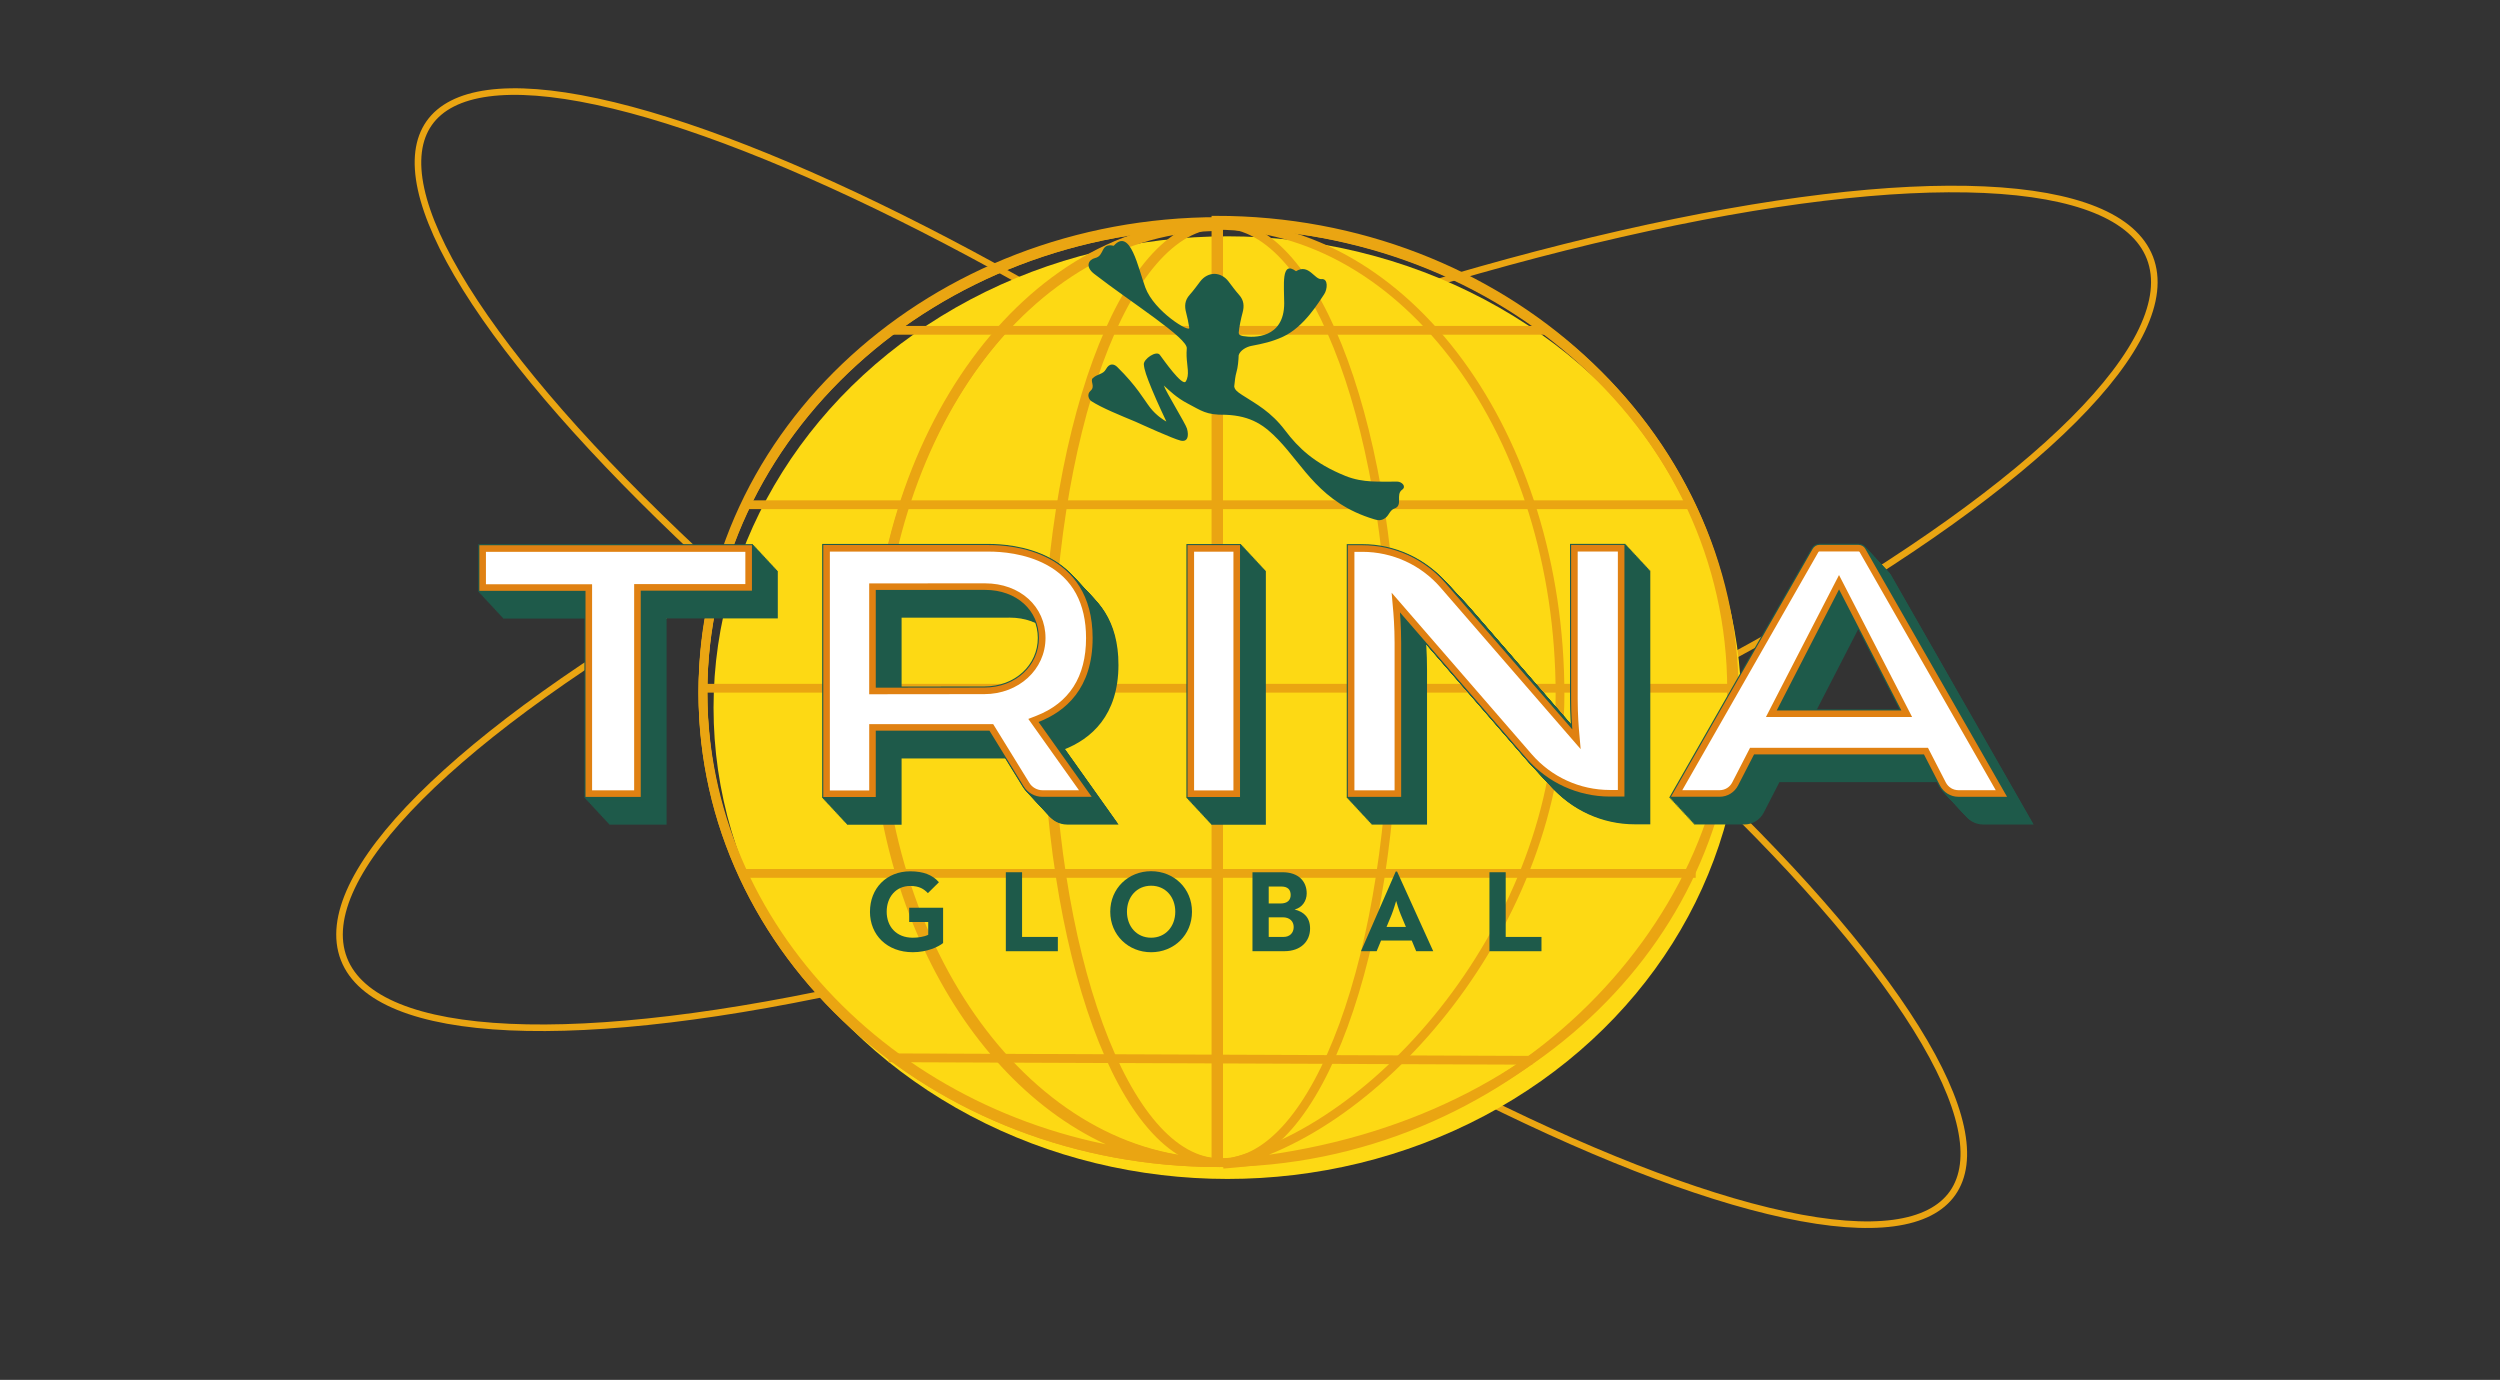 <?xml version="1.0" encoding="UTF-8"?><svg id="Ebene_1" xmlns="http://www.w3.org/2000/svg" viewBox="0 0 858.82 474.03"><rect x="0" y="0" width="858.82" height="474.03" fill="#333333" stroke="none"/><defs><style>.cls-1{stroke-width:3.01px;}.cls-1,.cls-2{fill:none;stroke:#eaa512;}.cls-1,.cls-2,.cls-3,.cls-4{stroke-miterlimit:10;}.cls-2{stroke-width:2.26px;}.cls-5{fill:#fdd914;}.cls-6,.cls-7{fill:#fff;}.cls-8{fill:#e08112;}.cls-9,.cls-3,.cls-4{fill:#1e5a4a;}.cls-3,.cls-7{fill-rule:evenodd;}.cls-3,.cls-4{stroke:#1e5a4a;stroke-width:.75px;}</style></defs><ellipse class="cls-2" cx="428.35" cy="209" rx="332.76" ry="84.81" transform="translate(-46.6 169.21) rotate(-21.22)"/><ellipse class="cls-2" cx="409.11" cy="226.1" rx="78.31" ry="319.76" transform="translate(-11.05 430.94) rotate(-54.92)"/><ellipse class="cls-5" cx="421.67" cy="243.09" rx="176.55" ry="161.91"/><path class="cls-1" d="m419.79,76.98c32.61,0,59.05,72.18,59.05,161.21s-26.44,161.21-59.05,161.21"/><path class="cls-1" d="m594.85,236.86c0,81.76-66.73,154.58-174.69,163.08,53.55-11.05,115.75-83.26,115.75-161.32,0-89.03-52.87-161.21-118.1-161.21v320.66h-.1V75.65c97.83,0,177.14,72.18,177.14,161.21Z"/><path class="cls-1" d="m418.61,76.1c-97.83,0-177.14,72.18-177.14,161.21,0,81.76,66.88,149.3,153.57,159.79-53.98-14.86-94.62-79.97-94.62-158.03,0-89.03,52.87-161.21,118.1-161.21"/><path class="cls-1" d="m301.08,238.2c0,89.03,52.87,161.21,118.1,161.21-32.61,0-59.05-72.18-59.05-161.21s26.43-161.21,59.05-161.21c-65.22,0-118.1,72.18-118.1,161.21Z"/><path class="cls-1" d="m595.27,236.73c.36,82.69-78.82,162.68-176.66,162.68s-177.14-72.18-177.14-161.21,79.31-161.21,177.14-161.21,176.26,70.71,176.66,159.75Z"/><path class="cls-1" d="m418.61,76.98c-97.83,0-177.14,72.18-177.14,161.21s79.31,161.21,177.14,161.21"/><path class="cls-1" d="m418.61,76.98c-65.22,0-118.09,72.18-118.09,161.21s52.87,161.21,118.09,161.21"/><path class="cls-1" d="m418.61,76.98c97.83,0,177.14,72.18,177.14,161.21"/><path class="cls-1" d="m418.61,76.98s0,72.18,0,161.21,0,161.21,0,161.21"/><path class="cls-1" d="m418.61,399.41c-32.61,0-59.05-72.18-59.05-161.21s26.44-161.21,59.05-161.21v322.42Z"/><line class="cls-1" x1="255.5" y1="173.39" x2="581.24" y2="173.39"/><line class="cls-1" x1="305.23" y1="113.47" x2="531.51" y2="113.47"/><line class="cls-1" x1="305.23" y1="363.38" x2="526.41" y2="364.24"/><line class="cls-1" x1="241.47" y1="236.43" x2="594.85" y2="236.43"/><line class="cls-1" x1="254.71" y1="300.04" x2="582.52" y2="300.04"/><path class="cls-9" d="m479.97,165.45c-5.95-.08-11.62.53-17.77-1.95-10.8-4.36-16.27-9.76-20.66-15.56-4.97-6.56-9.92-9.09-14.83-12.25-1.89-1.21-2.58-1.91-2.72-2.96.19-1.88.39-3.61.73-4.74.54-1.75.74-4.25.8-5.97.49-1.66,2.64-2.87,4.38-3.2,3.94-.75,7.08-1.42,10.87-3.16,7.21-3.33,12.22-11.8,14.1-14.55,1.15-1.68,1.5-5.48-.9-5.23-2.41.24-4.36-5.43-8.75-2.71-5.21-3.86-4.06,4.9-4.06,11.01,0,12.09-10.41,11.92-14.01,11.29-.72-.13-1.62-.3-1.61-1.21.14-1.89.82-5.02,1.31-6.79.64-2.34.48-4.31-1.19-6.18-1.31-1.46-2.46-3.07-3.65-4.63-1.28-1.68-3.05-2.55-4.84-2.59-1.79.04-3.56.91-4.84,2.59-1.19,1.56-2.34,3.17-3.65,4.63-1.67,1.87-1.83,3.84-1.19,6.18.37,1.35.77,3.32,1.06,5.15.26,1.8-12.01-5.54-15.1-13.86-2.45-6.62-5.17-20.75-10.85-14.33-4.74-1.04-2.97,3.43-6.42,4.22-2.17.5-3.55,2.9-.31,5.42,12.66,9.83,32.37,22.17,31.82,25.68h0c-.07.87-.09,1.76-.06,2.61.13,3.47,1.11,6.49-.29,8.69-1.17,1.83-7.71-7.56-8.91-9.16-1.21-1.6-5.64,1.48-5.49,3.28.16,1.95.96,4.16,2.77,8.58,1.81,4.42,4.96,11.03,4.96,11.03,0-.02-.06-.04-.17-.07-.71-.4-3.28-1.96-5.39-4.68-2.15-2.77-4.54-7.33-11.32-13.98-1.09-1.07-2.67-1.39-3.84.76-1.02,1.88-2.85,1.54-4.52,3.07-1.09,1,.95,2.83-.77,4.35-1.45,1.28-.55,3.05.21,3.55,3.58,2.34,10.08,4.95,15.28,7.12,2.41,1.09,12.84,5.84,15.39,6.45,2.51.61,2.93-1.59,2.23-4.1-.46-1.66-7.32-12.76-7.96-14.81,2.07,1.88,4.46,4.23,8.14,6.15,4.82,2.51,6.33,3.99,13.01,3.9.03,0,.06,0,.09,0,8.91.35,13.44,3.76,18.04,8.53,8.73,9.06,14.48,21.82,32.97,27.36,1.21.36,2.42.67,3.96-.53,1.19-.93,1.46-2.62,3.04-3.17,3.04-1.06.24-4.78,2.64-6.47,1.51-1.07-.09-2.75-1.72-2.77"/><path class="cls-9" d="m298.86,313.2c0-8.02,5.66-13.88,13.84-13.88,4.43,0,7.62,1.2,9.85,3.75l-3.79,3.75c-1.36-1.4-2.91-2.47-6.06-2.47-4.91,0-8.1,3.79-8.1,8.85s3.27,8.93,8.97,8.93c1.75,0,3.91-.32,5.3-1v-4.39h-6.54v-4.91h11.65v12.13c-1.56,1.28-5.46,3.15-10.41,3.15-8.85,0-14.72-5.9-14.72-13.92Z"/><path class="cls-9" d="m345.53,299.64h5.58v22.22h12.29v4.91h-17.87v-27.12Z"/><path class="cls-9" d="m381.4,313.2c0-8.02,6.22-13.92,14.04-13.92s14.04,5.9,14.04,13.92-6.22,13.92-14.04,13.92-14.04-5.9-14.04-13.92Zm22.34,0c0-5.07-3.35-8.93-8.3-8.93s-8.3,3.87-8.3,8.93,3.35,8.93,8.3,8.93,8.3-3.87,8.3-8.93Z"/><path class="cls-9" d="m430.26,299.64h10.33c5.5,0,8.3,3.15,8.3,7.26,0,2.63-1.6,4.91-4.15,5.54,3.19.8,5.31,2.75,5.31,6.54,0,4.43-3.23,7.78-8.82,7.78h-10.97v-27.12Zm9.65,10.73c2.27,0,3.47-1.08,3.47-2.91s-1-2.91-3.19-2.91h-4.35v5.82h4.07Zm1.08,11.49c2.03,0,3.43-1.36,3.43-3.39s-1.44-3.35-3.75-3.35h-4.83v6.74h5.15Z"/><path class="cls-9" d="m479.46,299.4h.48l12.41,27.36h-5.86l-1.52-3.67h-10.53l-1.52,3.67h-5.38l11.93-27.36Zm3.51,19.03l-1.72-4.11c-.76-1.79-1.55-4.55-1.63-4.83-.04.12-.84,2.95-1.6,4.83l-1.71,4.11h6.66Z"/><path class="cls-9" d="m511.67,299.64h5.58v22.22h12.29v4.91h-17.87v-27.12Z"/><path class="cls-3" d="m346.64,245.35l-37.29.04v-33.57l37.54-.02c10.92,0,18.51,7.13,18.51,16.52s-7.86,17.03-18.76,17.03Zm37.21-17.01c0-30-27.86-31.95-35.64-31.95h-56.89v86.56h18.03v-22.78h39.01s.04,0,.05,0l11.77,19.12c1.38,2.24,3.81,3.6,6.44,3.6h16.91l-18.26-25.71c9.31-3.62,18.58-11.54,18.58-28.84Z"/><path class="cls-3" d="m548.23,249.26c0,5.73.42,10.48.42,10.48l-43.57-50.24c-7.18-8.28-17.6-13.04-28.56-13.04h-4.99v86.44h18.32v-52.9c0-5.73-.42-10.48-.42-10.48l43.57,50.24c7.18,8.28,17.6,13.04,28.56,13.04h4.99v-86.44h-18.32v52.9Z"/><polygon class="cls-3" points="173.18 212.12 209.65 212.12 209.65 282.91 228.62 282.91 228.62 212.07 266.82 212.07 266.82 196.46 173.18 196.46 173.18 212.12"/><path class="cls-3" d="m618.84,253.22l21.41-41.59,21.41,41.59h-42.83Zm30.45-55.55c-.47-.83-1.35-1.34-2.31-1.34h-13.46c-.95,0-1.83.51-2.31,1.34l-48.69,85.19h16.71c2.66,0,5.1-1.49,6.32-3.86l5.51-10.7h58.36l5.51,10.71c1.22,2.37,3.66,3.86,6.32,3.86h16.71s-48.69-85.19-48.69-85.19Z"/><rect class="cls-4" x="416.45" y="196.42" width="18.03" height="86.53"/><path class="cls-3" d="m346.36,245.05l-37.29.04v-33.57l37.54-.02c10.92,0,18.51,7.13,18.51,16.52s-7.86,17.03-18.76,17.03Zm37.21-17.01c0-30-27.86-31.95-35.64-31.95h-56.89v86.56h18.03v-22.78h39.01s.04,0,.05,0l11.77,19.12c1.38,2.24,3.81,3.6,6.44,3.6h16.91l-18.26-25.71c9.31-3.62,18.58-11.54,18.58-28.84Z"/><path class="cls-3" d="m547.95,248.97c0,5.73.42,10.48.42,10.48l-43.57-50.24c-7.18-8.28-17.6-13.04-28.56-13.04h-4.99v86.44h18.32v-52.9c0-5.73-.42-10.48-.42-10.48l43.57,50.24c7.18,8.28,17.6,13.04,28.56,13.04h4.99v-86.44h-18.32v52.9Z"/><polygon class="cls-3" points="172.91 211.82 209.37 211.82 209.37 282.62 228.34 282.62 228.34 211.77 266.54 211.77 266.54 196.17 172.91 196.17 172.91 211.82"/><path class="cls-3" d="m618.57,252.93l21.41-41.59,21.41,41.59h-42.83Zm30.45-55.55c-.47-.83-1.35-1.34-2.31-1.34h-13.46c-.95,0-1.83.51-2.31,1.34l-48.69,85.19h16.71c2.66,0,5.1-1.49,6.32-3.86l5.51-10.7h58.36l5.51,10.71c1.22,2.37,3.66,3.86,6.32,3.86h16.71s-48.69-85.19-48.69-85.19Z"/><rect class="cls-4" x="416.18" y="196.13" width="18.03" height="86.53"/><path class="cls-3" d="m346.09,244.76l-37.29.04v-33.57l37.54-.02c10.92,0,18.51,7.13,18.51,16.52s-7.86,17.03-18.76,17.03Zm37.21-17.01c0-30-27.86-31.95-35.64-31.95h-56.89v86.56h18.03v-22.78h39.01s.04,0,.05,0l11.77,19.12c1.38,2.24,3.81,3.6,6.44,3.6h16.91l-18.26-25.71c9.31-3.62,18.58-11.54,18.58-28.84Z"/><path class="cls-3" d="m547.68,248.67c0,5.73.42,10.48.42,10.48l-43.57-50.24c-7.18-8.28-17.6-13.04-28.56-13.04h-4.99v86.44h18.32v-52.9c0-5.73-.42-10.48-.42-10.48l43.57,50.24c7.18,8.28,17.6,13.04,28.56,13.04h4.99v-86.44h-18.32v52.9Z"/><polygon class="cls-3" points="172.63 211.53 209.1 211.53 209.1 282.32 228.07 282.32 228.07 211.48 266.27 211.48 266.27 195.87 172.63 195.87 172.63 211.53"/><path class="cls-3" d="m618.3,252.63l21.41-41.59,21.41,41.59h-42.83Zm30.45-55.55c-.47-.83-1.35-1.34-2.31-1.34h-13.46c-.95,0-1.83.51-2.31,1.34l-48.69,85.19h16.71c2.66,0,5.1-1.49,6.32-3.86l5.51-10.7h58.36l5.51,10.71c1.22,2.37,3.66,3.86,6.32,3.86h16.71s-48.69-85.19-48.69-85.19Z"/><rect class="cls-4" x="415.9" y="195.83" width="18.03" height="86.53"/><path class="cls-3" d="m345.81,244.46l-37.29.04v-33.57l37.54-.02c10.92,0,18.51,7.13,18.51,16.52s-7.86,17.03-18.76,17.03Zm37.21-17.01c0-30-27.86-31.95-35.64-31.95h-56.89v86.56h18.03v-22.78h39.01s.04,0,.05,0l11.77,19.12c1.38,2.24,3.81,3.6,6.44,3.6h16.91l-18.26-25.71c9.31-3.62,18.58-11.54,18.58-28.84Z"/><path class="cls-3" d="m547.4,248.38c0,5.73.42,10.48.42,10.48l-43.57-50.24c-7.18-8.28-17.6-13.04-28.56-13.04h-4.99v86.44h18.32v-52.9c0-5.73-.42-10.48-.42-10.48l43.57,50.24c7.18,8.28,17.6,13.04,28.56,13.04h4.99v-86.44h-18.32v52.9Z"/><polygon class="cls-3" points="172.36 211.23 208.83 211.23 208.83 282.03 227.79 282.03 227.79 211.18 266 211.18 266 195.58 172.36 195.58 172.36 211.23"/><path class="cls-3" d="m618.02,252.34l21.41-41.59,21.41,41.59h-42.83Zm30.45-55.55c-.47-.83-1.35-1.34-2.31-1.34h-13.46c-.95,0-1.83.51-2.31,1.34l-48.69,85.19h16.71c2.66,0,5.1-1.49,6.32-3.86l5.51-10.7h58.36l5.51,10.71c1.22,2.37,3.66,3.86,6.32,3.86h16.71s-48.69-85.19-48.69-85.19Z"/><rect class="cls-4" x="415.63" y="195.54" width="18.03" height="86.53"/><path class="cls-3" d="m345.54,244.17l-37.29.04v-33.57l37.54-.02c10.92,0,18.51,7.13,18.51,16.52s-7.86,17.03-18.76,17.03Zm37.21-17.01c0-30-27.86-31.95-35.64-31.95h-56.89v86.56h18.03v-22.78h39.01s.04,0,.05,0l11.77,19.12c1.38,2.24,3.81,3.6,6.44,3.6h16.91l-18.26-25.71c9.31-3.62,18.58-11.54,18.58-28.84Z"/><path class="cls-3" d="m547.13,248.08c0,5.73.42,10.48.42,10.48l-43.57-50.24c-7.18-8.28-17.6-13.04-28.56-13.04h-4.99v86.44h18.32v-52.9c0-5.73-.42-10.48-.42-10.48l43.57,50.24c7.18,8.28,17.6,13.04,28.56,13.04h4.99v-86.44h-18.32v52.9Z"/><polygon class="cls-3" points="172.09 210.94 208.55 210.94 208.55 281.73 227.52 281.73 227.52 210.88 265.72 210.88 265.72 195.28 172.09 195.28 172.09 210.94"/><path class="cls-3" d="m617.75,252.04l21.41-41.59,21.41,41.59h-42.83Zm30.45-55.55c-.47-.83-1.35-1.34-2.31-1.34h-13.46c-.95,0-1.83.51-2.31,1.34l-48.69,85.19h16.71c2.66,0,5.1-1.49,6.32-3.86l5.51-10.7h58.36l5.51,10.71c1.22,2.37,3.66,3.86,6.32,3.86h16.71s-48.69-85.19-48.69-85.19Z"/><rect class="cls-4" x="415.35" y="195.24" width="18.03" height="86.53"/><path class="cls-3" d="m345.27,243.87l-37.29.04v-33.57l37.54-.02c10.92,0,18.51,7.13,18.51,16.52s-7.86,17.03-18.76,17.03Zm37.21-17.01c0-30-27.86-31.95-35.64-31.95h-56.89v86.56h18.03v-22.78h39.01s.04,0,.05,0l11.77,19.12c1.38,2.24,3.81,3.6,6.44,3.6h16.91l-18.26-25.71c9.31-3.62,18.58-11.54,18.58-28.84Z"/><path class="cls-3" d="m546.86,247.79c0,5.73.42,10.48.42,10.48l-43.57-50.24c-7.18-8.28-17.6-13.04-28.56-13.04h-4.99v86.44h18.32v-52.9c0-5.73-.42-10.48-.42-10.48l43.57,50.24c7.18,8.28,17.6,13.04,28.56,13.04h4.99v-86.44h-18.32v52.9Z"/><polygon class="cls-3" points="171.81 210.64 208.28 210.64 208.28 281.44 227.24 281.44 227.24 210.59 265.45 210.59 265.45 194.99 171.81 194.99 171.81 210.64"/><path class="cls-3" d="m617.47,251.74l21.41-41.59,21.41,41.59h-42.83Zm30.45-55.55c-.47-.83-1.35-1.34-2.31-1.34h-13.46c-.95,0-1.83.51-2.31,1.34l-48.69,85.19h16.71c2.66,0,5.1-1.49,6.32-3.86l5.51-10.7h58.36l5.51,10.71c1.22,2.37,3.66,3.86,6.32,3.86h16.71s-48.69-85.19-48.69-85.19Z"/><rect class="cls-4" x="415.08" y="194.95" width="18.03" height="86.53"/><path class="cls-3" d="m344.99,243.58l-37.29.04v-33.57l37.54-.02c10.92,0,18.51,7.13,18.51,16.52s-7.86,17.03-18.76,17.03Zm37.21-17.01c0-30-27.86-31.95-35.64-31.95h-56.89v86.56h18.03v-22.78h39.01s.04,0,.05,0l11.77,19.12c1.38,2.24,3.81,3.6,6.44,3.6h16.91l-18.26-25.71c9.31-3.62,18.58-11.54,18.58-28.84Z"/><path class="cls-3" d="m546.58,247.49c0,5.73.42,10.48.42,10.48l-43.57-50.24c-7.18-8.28-17.6-13.04-28.56-13.04h-4.99v86.44h18.32v-52.9c0-5.73-.42-10.48-.42-10.48l43.57,50.24c7.18,8.28,17.6,13.04,28.56,13.04h4.99v-86.44h-18.32v52.9Z"/><polygon class="cls-3" points="171.54 210.35 208 210.35 208 281.14 226.97 281.14 226.97 210.29 265.17 210.29 265.17 194.69 171.54 194.69 171.54 210.35"/><path class="cls-3" d="m617.2,251.45l21.41-41.59,21.41,41.59h-42.83Zm30.45-55.55c-.47-.83-1.35-1.34-2.31-1.34h-13.46c-.95,0-1.83.51-2.31,1.34l-48.69,85.19h16.71c2.66,0,5.1-1.49,6.32-3.86l5.51-10.7h58.36l5.51,10.71c1.22,2.37,3.66,3.86,6.32,3.86h16.71s-48.69-85.19-48.69-85.19Z"/><rect class="cls-4" x="414.81" y="194.65" width="18.03" height="86.53"/><path class="cls-3" d="m344.72,243.28l-37.29.04v-33.57l37.54-.02c10.92,0,18.51,7.13,18.51,16.52s-7.86,17.03-18.76,17.03Zm37.21-17.01c0-30-27.86-31.95-35.64-31.95h-56.89v86.56h18.03v-22.78h39.01s.04,0,.05,0l11.77,19.12c1.38,2.24,3.81,3.6,6.44,3.6h16.91l-18.26-25.71c9.31-3.62,18.58-11.54,18.58-28.84Z"/><path class="cls-3" d="m546.31,247.19c0,5.73.42,10.48.42,10.48l-43.57-50.24c-7.18-8.28-17.6-13.04-28.56-13.04h-4.99v86.44h18.32v-52.9c0-5.73-.42-10.48-.42-10.48l43.57,50.24c7.18,8.28,17.6,13.04,28.56,13.04h4.99v-86.44h-18.32v52.9Z"/><polygon class="cls-3" points="171.26 210.05 207.73 210.05 207.73 280.85 226.69 280.85 226.69 210 264.9 210 264.9 194.4 171.26 194.4 171.26 210.05"/><path class="cls-3" d="m616.92,251.15l21.41-41.59,21.41,41.59h-42.83Zm30.45-55.55c-.47-.83-1.35-1.34-2.31-1.34h-13.46c-.95,0-1.83.51-2.31,1.34l-48.69,85.19h16.71c2.66,0,5.1-1.49,6.32-3.86l5.51-10.7h58.36l5.51,10.71c1.22,2.37,3.66,3.86,6.32,3.86h16.71s-48.69-85.19-48.69-85.19Z"/><rect class="cls-4" x="414.53" y="194.36" width="18.03" height="86.53"/><path class="cls-3" d="m344.44,242.99l-37.29.04v-33.57l37.54-.02c10.92,0,18.51,7.13,18.51,16.52s-7.86,17.03-18.76,17.03Zm37.21-17.01c0-30-27.86-31.95-35.64-31.95h-56.89v86.56h18.03v-22.78h39.01s.04,0,.05,0l11.77,19.12c1.38,2.24,3.81,3.6,6.44,3.6h16.91l-18.26-25.71c9.31-3.62,18.58-11.54,18.58-28.84Z"/><path class="cls-3" d="m546.03,246.9c0,5.73.42,10.48.42,10.48l-43.57-50.24c-7.18-8.28-17.6-13.04-28.56-13.04h-4.99v86.44h18.32v-52.9c0-5.73-.42-10.48-.42-10.48l43.57,50.24c7.18,8.28,17.6,13.04,28.56,13.04h4.99v-86.44h-18.32v52.9Z"/><polygon class="cls-3" points="170.99 209.76 207.45 209.76 207.45 280.55 226.42 280.55 226.42 209.7 264.62 209.7 264.62 194.1 170.99 194.1 170.99 209.76"/><path class="cls-3" d="m616.65,250.86l21.41-41.59,21.41,41.59h-42.83Zm30.45-55.55c-.47-.83-1.35-1.34-2.31-1.34h-13.46c-.95,0-1.83.51-2.31,1.34l-48.69,85.19h16.71c2.66,0,5.1-1.49,6.32-3.86l5.51-10.7h58.36l5.51,10.71c1.22,2.37,3.66,3.86,6.32,3.86h16.71s-48.69-85.19-48.69-85.19Z"/><rect class="cls-4" x="414.26" y="194.06" width="18.03" height="86.53"/><path class="cls-3" d="m344.17,242.69l-37.29.04v-33.57l37.54-.02c10.92,0,18.51,7.13,18.51,16.52s-7.86,17.03-18.76,17.03Zm37.21-17.01c0-30-27.86-31.95-35.64-31.95h-56.89v86.56h18.03v-22.78h39.01s.04,0,.05,0l11.77,19.12c1.38,2.24,3.81,3.6,6.44,3.6h16.91l-18.26-25.71c9.31-3.62,18.58-11.54,18.58-28.84Z"/><path class="cls-3" d="m545.76,246.6c0,5.73.42,10.48.42,10.48l-43.57-50.24c-7.18-8.28-17.6-13.04-28.56-13.04h-4.99v86.44h18.32v-52.9c0-5.73-.42-10.48-.42-10.48l43.57,50.24c7.18,8.28,17.6,13.04,28.56,13.04h4.99v-86.44h-18.32v52.9Z"/><polygon class="cls-3" points="170.71 209.46 207.18 209.46 207.18 280.26 226.14 280.26 226.14 209.41 264.35 209.41 264.35 193.8 170.71 193.8 170.71 209.46"/><path class="cls-3" d="m616.37,250.56l21.41-41.59,21.41,41.59h-42.83Zm30.45-55.55c-.47-.83-1.35-1.34-2.31-1.34h-13.46c-.95,0-1.83.51-2.31,1.34l-48.69,85.19h16.71c2.66,0,5.1-1.49,6.32-3.86l5.51-10.7h58.36l5.51,10.71c1.22,2.37,3.66,3.86,6.32,3.86h16.71s-48.69-85.19-48.69-85.19Z"/><rect class="cls-4" x="413.98" y="193.77" width="18.03" height="86.53"/><path class="cls-3" d="m343.89,242.39l-37.29.04v-33.57l37.54-.02c10.92,0,18.51,7.13,18.51,16.52s-7.86,17.03-18.76,17.03Zm37.21-17.01c0-30-27.86-31.95-35.64-31.95h-56.89v86.56h18.03v-22.78h39.01s.04,0,.05,0l11.77,19.12c1.38,2.24,3.81,3.6,6.44,3.6h16.91l-18.26-25.71c9.31-3.62,18.58-11.54,18.58-28.84Z"/><path class="cls-3" d="m545.48,246.31c0,5.73.42,10.48.42,10.48l-43.57-50.24c-7.18-8.28-17.6-13.04-28.56-13.04h-4.99v86.44h18.32v-52.9c0-5.73-.42-10.48-.42-10.48l43.57,50.24c7.18,8.28,17.6,13.04,28.56,13.04h4.99v-86.44h-18.32v52.9Z"/><polygon class="cls-3" points="170.44 209.17 206.9 209.17 206.9 279.96 225.87 279.96 225.87 209.11 264.07 209.11 264.07 193.51 170.44 193.51 170.44 209.17"/><path class="cls-3" d="m616.1,250.27l21.41-41.59,21.41,41.59h-42.83Zm30.45-55.55c-.47-.83-1.35-1.34-2.31-1.34h-13.46c-.95,0-1.83.51-2.31,1.34l-48.69,85.19h16.71c2.66,0,5.1-1.49,6.32-3.86l5.51-10.7h58.36l5.51,10.71c1.22,2.37,3.66,3.86,6.32,3.86h16.71s-48.69-85.19-48.69-85.19Z"/><rect class="cls-4" x="413.71" y="193.47" width="18.03" height="86.53"/><path class="cls-3" d="m343.62,242.1l-37.29.04v-33.57l37.54-.02c10.92,0,18.51,7.13,18.51,16.52s-7.86,17.03-18.76,17.03Zm37.21-17.01c0-30-27.86-31.95-35.64-31.95h-56.89v86.56h18.03v-22.78h39.01s.04,0,.05,0l11.77,19.12c1.38,2.24,3.81,3.6,6.44,3.6h16.91l-18.26-25.71c9.31-3.62,18.58-11.54,18.58-28.84Z"/><path class="cls-3" d="m545.21,246.01c0,5.73.42,10.48.42,10.48l-43.57-50.24c-7.18-8.28-17.6-13.04-28.56-13.04h-4.99v86.44h18.32v-52.9c0-5.73-.42-10.48-.42-10.48l43.57,50.24c7.18,8.28,17.6,13.04,28.56,13.04h4.99v-86.44h-18.32v52.9Z"/><polygon class="cls-3" points="170.16 208.87 206.63 208.87 206.63 279.66 225.6 279.66 225.6 208.82 263.8 208.82 263.8 193.21 170.16 193.21 170.16 208.87"/><path class="cls-3" d="m615.83,249.97l21.41-41.59,21.41,41.59h-42.83Zm30.45-55.55c-.47-.83-1.35-1.34-2.31-1.34h-13.46c-.95,0-1.83.51-2.31,1.34l-48.69,85.19h16.71c2.66,0,5.1-1.49,6.32-3.86l5.51-10.7h58.36l5.51,10.71c1.22,2.37,3.66,3.86,6.32,3.86h16.71s-48.69-85.19-48.69-85.19Z"/><rect class="cls-4" x="413.43" y="193.17" width="18.03" height="86.53"/><path class="cls-3" d="m343.34,241.8l-37.29.04v-33.57l37.54-.02c10.92,0,18.51,7.13,18.51,16.52s-7.86,17.03-18.76,17.03Zm37.21-17.01c0-30-27.86-31.95-35.64-31.95h-56.89v86.56h18.03v-22.78h39.01s.04,0,.05,0l11.77,19.12c1.38,2.24,3.81,3.6,6.44,3.6h16.91l-18.26-25.71c9.31-3.62,18.58-11.54,18.58-28.84Z"/><path class="cls-3" d="m544.93,245.72c0,5.73.42,10.48.42,10.48l-43.57-50.24c-7.18-8.28-17.6-13.04-28.56-13.04h-4.99v86.44h18.32v-52.9c0-5.73-.42-10.48-.42-10.48l43.57,50.24c7.18,8.28,17.6,13.04,28.56,13.04h4.99v-86.44h-18.32v52.9Z"/><polygon class="cls-3" points="169.89 208.57 206.35 208.57 206.35 279.37 225.32 279.37 225.32 208.52 263.52 208.52 263.52 192.92 169.89 192.92 169.89 208.57"/><path class="cls-3" d="m615.55,249.68l21.41-41.59,21.41,41.59h-42.83Zm30.45-55.55c-.47-.83-1.35-1.34-2.31-1.34h-13.46c-.95,0-1.83.51-2.31,1.34l-48.69,85.19h16.71c2.66,0,5.1-1.49,6.32-3.86l5.51-10.7h58.36l5.51,10.71c1.22,2.37,3.66,3.86,6.32,3.86h16.71s-48.69-85.19-48.69-85.19Z"/><rect class="cls-4" x="413.16" y="192.88" width="18.03" height="86.53"/><path class="cls-3" d="m343.07,241.51l-37.29.04v-33.57l37.54-.02c10.92,0,18.51,7.13,18.51,16.52s-7.86,17.03-18.76,17.03Zm37.21-17.01c0-30-27.86-31.95-35.64-31.95h-56.89v86.56h18.03v-22.78h39.01s.04,0,.05,0l11.77,19.12c1.38,2.24,3.81,3.6,6.44,3.6h16.91l-18.26-25.71c9.31-3.62,18.58-11.54,18.58-28.84Z"/><path class="cls-3" d="m544.66,245.42c0,5.73.42,10.48.42,10.48l-43.57-50.24c-7.18-8.28-17.6-13.04-28.56-13.04h-4.99v86.44h18.32v-52.9c0-5.73-.42-10.48-.42-10.48l43.57,50.24c7.18,8.28,17.6,13.04,28.56,13.04h4.99v-86.44h-18.32v52.9Z"/><polygon class="cls-3" points="169.62 208.28 206.08 208.28 206.08 279.07 225.05 279.07 225.05 208.23 263.25 208.23 263.25 192.62 169.62 192.62 169.62 208.28"/><path class="cls-3" d="m615.28,249.38l21.41-41.59,21.41,41.59h-42.83Zm30.45-55.55c-.47-.83-1.35-1.34-2.31-1.34h-13.46c-.95,0-1.83.51-2.31,1.34l-48.69,85.19h16.71c2.66,0,5.1-1.49,6.32-3.86l5.51-10.7h58.36l5.51,10.71c1.22,2.37,3.66,3.86,6.32,3.86h16.71s-48.69-85.19-48.69-85.19Z"/><rect class="cls-4" x="412.88" y="192.58" width="18.03" height="86.53"/><path class="cls-3" d="m342.8,241.21l-37.29.04v-33.57l37.54-.02c10.92,0,18.51,7.13,18.51,16.52s-7.86,17.03-18.76,17.03Zm37.21-17.01c0-30-27.86-31.95-35.64-31.95h-56.89v86.56h18.03v-22.78h39.01s.04,0,.05,0l11.77,19.12c1.38,2.24,3.81,3.6,6.44,3.6h16.91l-18.26-25.71c9.31-3.62,18.58-11.54,18.58-28.84Z"/><path class="cls-3" d="m544.39,245.13c0,5.73.42,10.48.42,10.48l-43.57-50.24c-7.18-8.28-17.6-13.04-28.56-13.04h-4.99v86.44h18.32v-52.9c0-5.73-.42-10.48-.42-10.48l43.57,50.24c7.18,8.28,17.6,13.04,28.56,13.04h4.99v-86.44h-18.32v52.9Z"/><polygon class="cls-3" points="169.34 207.98 205.81 207.98 205.81 278.78 224.77 278.78 224.77 207.93 262.98 207.93 262.98 192.33 169.34 192.33 169.34 207.98"/><path class="cls-3" d="m615,249.09l21.41-41.59,21.41,41.59h-42.83Zm30.45-55.55c-.47-.83-1.35-1.34-2.31-1.34h-13.46c-.95,0-1.83.51-2.31,1.34l-48.69,85.19h16.71c2.66,0,5.1-1.49,6.32-3.86l5.51-10.7h58.36l5.51,10.71c1.22,2.37,3.66,3.86,6.32,3.86h16.71s-48.69-85.19-48.69-85.19Z"/><rect class="cls-4" x="412.61" y="192.29" width="18.03" height="86.53"/><path class="cls-3" d="m342.52,240.92l-37.29.04v-33.57l37.54-.02c10.92,0,18.51,7.13,18.51,16.52s-7.86,17.03-18.76,17.03Zm37.21-17.01c0-30-27.86-31.95-35.64-31.95h-56.89v86.56h18.03v-22.78h39.01s.04,0,.05,0l11.77,19.12c1.38,2.24,3.81,3.6,6.44,3.6h16.91l-18.26-25.71c9.31-3.62,18.58-11.54,18.58-28.84Z"/><path class="cls-3" d="m544.11,244.83c0,5.73.42,10.48.42,10.48l-43.57-50.24c-7.18-8.28-17.6-13.04-28.56-13.04h-4.99v86.44h18.32v-52.9c0-5.73-.42-10.48-.42-10.48l43.57,50.24c7.18,8.28,17.6,13.04,28.56,13.04h4.99v-86.44h-18.32v52.9Z"/><polygon class="cls-3" points="169.07 207.69 205.53 207.69 205.53 278.48 224.5 278.48 224.5 207.63 262.7 207.63 262.7 192.03 169.07 192.03 169.07 207.69"/><path class="cls-3" d="m614.73,248.79l21.41-41.59,21.41,41.59h-42.83Zm30.45-55.55c-.47-.83-1.35-1.34-2.31-1.34h-13.46c-.95,0-1.83.51-2.31,1.34l-48.69,85.19h16.71c2.66,0,5.1-1.49,6.32-3.86l5.51-10.7h58.36l5.51,10.71c1.22,2.37,3.66,3.86,6.32,3.86h16.71s-48.69-85.19-48.69-85.19Z"/><rect class="cls-4" x="412.34" y="191.99" width="18.03" height="86.53"/><path class="cls-3" d="m342.25,240.62l-37.29.04v-33.57l37.54-.02c10.92,0,18.51,7.13,18.51,16.52s-7.86,17.03-18.76,17.03Zm37.21-17.01c0-30-27.86-31.95-35.64-31.95h-56.89v86.56h18.03v-22.78h39.01s.04,0,.05,0l11.77,19.12c1.38,2.24,3.81,3.6,6.44,3.6h16.91l-18.26-25.71c9.31-3.62,18.58-11.54,18.58-28.84Z"/><path class="cls-3" d="m543.84,244.54c0,5.73.42,10.48.42,10.48l-43.57-50.24c-7.18-8.28-17.6-13.04-28.56-13.04h-4.99v86.44h18.32v-52.9c0-5.73-.42-10.48-.42-10.48l43.57,50.24c7.18,8.28,17.6,13.04,28.56,13.04h4.99v-86.44h-18.32v52.9Z"/><polygon class="cls-3" points="168.79 207.39 205.26 207.39 205.26 278.19 224.22 278.19 224.22 207.34 262.43 207.34 262.43 191.74 168.79 191.74 168.79 207.39"/><path class="cls-3" d="m614.45,248.49l21.41-41.59,21.41,41.59h-42.83Zm30.45-55.55c-.47-.83-1.35-1.34-2.31-1.34h-13.46c-.95,0-1.83.51-2.31,1.34l-48.69,85.19h16.71c2.66,0,5.1-1.49,6.32-3.86l5.51-10.7h58.36l5.51,10.71c1.22,2.37,3.66,3.86,6.32,3.86h16.71s-48.69-85.19-48.69-85.19Z"/><rect class="cls-4" x="412.06" y="191.7" width="18.03" height="86.53"/><path class="cls-3" d="m341.97,240.33l-37.29.04v-33.57l37.54-.02c10.92,0,18.51,7.13,18.51,16.52s-7.86,17.03-18.76,17.03Zm37.21-17.01c0-30-27.86-31.95-35.64-31.95h-56.89v86.56h18.03v-22.78h39.01s.04,0,.05,0l11.77,19.12c1.38,2.24,3.81,3.6,6.44,3.6h16.91l-18.26-25.71c9.31-3.62,18.58-11.54,18.58-28.84Z"/><path class="cls-3" d="m543.56,244.24c0,5.73.42,10.48.42,10.48l-43.57-50.24c-7.18-8.28-17.6-13.04-28.56-13.04h-4.99v86.44h18.32v-52.9c0-5.73-.42-10.48-.42-10.48l43.57,50.24c7.18,8.28,17.6,13.04,28.56,13.04h4.99v-86.44h-18.32v52.9Z"/><polygon class="cls-3" points="168.52 207.1 204.98 207.1 204.98 277.89 223.95 277.89 223.95 207.04 262.15 207.04 262.15 191.44 168.52 191.44 168.52 207.1"/><path class="cls-3" d="m614.18,248.2l21.41-41.59,21.41,41.59h-42.83Zm30.45-55.55c-.47-.83-1.35-1.34-2.31-1.34h-13.46c-.95,0-1.83.51-2.31,1.34l-48.69,85.19h16.71c2.66,0,5.1-1.49,6.32-3.86l5.51-10.7h58.36l5.51,10.71c1.22,2.37,3.66,3.86,6.32,3.86h16.71s-48.69-85.19-48.69-85.19Z"/><rect class="cls-4" x="411.79" y="191.4" width="18.03" height="86.53"/><path class="cls-3" d="m341.7,240.03l-37.29.04v-33.57l37.54-.02c10.92,0,18.51,7.13,18.51,16.52s-7.86,17.03-18.76,17.03Zm37.21-17.01c0-30-27.86-31.95-35.64-31.95h-56.89v86.56h18.03v-22.78h39.01s.04,0,.05,0l11.77,19.12c1.38,2.24,3.81,3.6,6.44,3.6h16.91l-18.26-25.71c9.31-3.62,18.58-11.54,18.58-28.84Z"/><path class="cls-3" d="m543.29,243.94c0,5.73.42,10.48.42,10.48l-43.57-50.24c-7.18-8.28-17.6-13.04-28.56-13.04h-4.99v86.44h18.32v-52.9c0-5.73-.42-10.48-.42-10.48l43.57,50.24c7.18,8.28,17.6,13.04,28.56,13.04h4.99v-86.44h-18.32v52.9Z"/><polygon class="cls-3" points="168.24 206.8 204.71 206.8 204.71 277.6 223.67 277.6 223.67 206.75 261.88 206.75 261.88 191.15 168.24 191.15 168.24 206.8"/><path class="cls-3" d="m613.9,247.9l21.41-41.59,21.41,41.59h-42.83Zm30.45-55.55c-.47-.83-1.35-1.34-2.31-1.34h-13.46c-.95,0-1.83.51-2.31,1.34l-48.69,85.19h16.71c2.66,0,5.1-1.49,6.32-3.86l5.51-10.7h58.36l5.51,10.71c1.22,2.37,3.66,3.86,6.32,3.86h16.71s-48.69-85.19-48.69-85.19Z"/><rect class="cls-4" x="411.51" y="191.11" width="18.03" height="86.53"/><path class="cls-3" d="m341.42,239.74l-37.29.04v-33.57l37.54-.02c10.92,0,18.51,7.13,18.51,16.52s-7.86,17.03-18.76,17.03Zm37.21-17.01c0-30-27.86-31.95-35.64-31.95h-56.89v86.56h18.03v-22.78h39.01s.04,0,.05,0l11.77,19.12c1.38,2.24,3.81,3.6,6.44,3.6h16.91l-18.26-25.71c9.31-3.62,18.58-11.54,18.58-28.84Z"/><path class="cls-3" d="m543.01,243.65c0,5.73.42,10.48.42,10.48l-43.57-50.24c-7.18-8.28-17.6-13.04-28.56-13.04h-4.99v86.44h18.32v-52.9c0-5.73-.42-10.48-.42-10.48l43.57,50.24c7.18,8.28,17.6,13.04,28.56,13.04h4.99v-86.44h-18.32v52.9Z"/><polygon class="cls-3" points="167.97 206.51 204.43 206.51 204.43 277.3 223.4 277.3 223.4 206.45 261.6 206.45 261.6 190.85 167.97 190.85 167.97 206.51"/><path class="cls-3" d="m613.63,247.61l21.41-41.59,21.41,41.59h-42.83Zm30.45-55.55c-.47-.83-1.35-1.34-2.31-1.34h-13.46c-.95,0-1.83.51-2.31,1.34l-48.69,85.19h16.71c2.66,0,5.1-1.49,6.32-3.86l5.51-10.7h58.36l5.51,10.71c1.22,2.37,3.66,3.86,6.32,3.86h16.71s-48.69-85.19-48.69-85.19Z"/><rect class="cls-4" x="411.24" y="190.81" width="18.03" height="86.53"/><path class="cls-3" d="m341.15,239.44l-37.29.04v-33.57l37.54-.02c10.92,0,18.51,7.13,18.51,16.52s-7.86,17.03-18.76,17.03Zm37.21-17.01c0-30-27.86-31.95-35.64-31.95h-56.89v86.56h18.03v-22.78h39.01s.04,0,.05,0l11.77,19.12c1.38,2.24,3.81,3.6,6.44,3.6h16.91l-18.26-25.71c9.31-3.62,18.58-11.54,18.58-28.84Z"/><path class="cls-3" d="m542.74,243.35c0,5.73.42,10.48.42,10.48l-43.57-50.24c-7.18-8.28-17.6-13.04-28.56-13.04h-4.99v86.44h18.32v-52.9c0-5.73-.42-10.48-.42-10.48l43.57,50.24c7.18,8.28,17.6,13.04,28.56,13.04h4.99v-86.44h-18.32v52.9Z"/><polygon class="cls-3" points="167.69 206.21 204.16 206.21 204.16 277.01 223.13 277.01 223.13 206.16 261.33 206.16 261.33 190.55 167.69 190.55 167.69 206.21"/><path class="cls-3" d="m613.35,247.31l21.41-41.59,21.41,41.59h-42.83Zm30.45-55.55c-.47-.83-1.35-1.34-2.31-1.34h-13.46c-.95,0-1.83.51-2.31,1.34l-48.69,85.19h16.71c2.66,0,5.1-1.49,6.32-3.86l5.51-10.7h58.36l5.51,10.71c1.22,2.37,3.66,3.86,6.32,3.86h16.71s-48.69-85.19-48.69-85.19Z"/><rect class="cls-4" x="410.96" y="190.52" width="18.03" height="86.53"/><path class="cls-3" d="m340.87,239.14l-37.29.04v-33.57l37.54-.02c10.92,0,18.51,7.13,18.51,16.52s-7.86,17.03-18.76,17.03Zm37.21-17.01c0-30-27.86-31.95-35.64-31.95h-56.89v86.56h18.03v-22.78h39.01s.04,0,.05,0l11.77,19.12c1.38,2.24,3.81,3.6,6.44,3.6h16.91l-18.26-25.71c9.31-3.62,18.58-11.54,18.58-28.84Z"/><path class="cls-3" d="m542.46,243.06c0,5.73.42,10.48.42,10.48l-43.57-50.24c-7.18-8.28-17.6-13.04-28.56-13.04h-4.99v86.44h18.32v-52.9c0-5.73-.42-10.48-.42-10.48l43.57,50.24c7.18,8.28,17.6,13.04,28.56,13.04h4.99v-86.44h-18.32v52.9Z"/><polygon class="cls-3" points="167.42 205.92 203.88 205.92 203.88 276.71 222.85 276.71 222.85 205.86 261.05 205.86 261.05 190.26 167.42 190.26 167.42 205.92"/><path class="cls-3" d="m613.08,247.02l21.41-41.59,21.41,41.59h-42.83Zm30.45-55.55c-.47-.83-1.35-1.34-2.31-1.34h-13.46c-.95,0-1.83.51-2.31,1.34l-48.69,85.19h16.71c2.66,0,5.1-1.49,6.32-3.86l5.51-10.7h58.36l5.51,10.71c1.22,2.37,3.66,3.86,6.32,3.86h16.71s-48.69-85.19-48.69-85.19Z"/><rect class="cls-4" x="410.69" y="190.22" width="18.03" height="86.53"/><path class="cls-3" d="m340.6,238.85l-37.29.04v-33.57l37.54-.02c10.92,0,18.51,7.13,18.51,16.52s-7.86,17.03-18.76,17.03Zm37.21-17.01c0-30-27.86-31.95-35.64-31.95h-56.89v86.56h18.03v-22.78h39.01s.04,0,.05,0l11.77,19.12c1.38,2.24,3.81,3.6,6.44,3.6h16.91l-18.26-25.71c9.31-3.62,18.58-11.54,18.58-28.84Z"/><path class="cls-3" d="m542.19,242.76c0,5.73.42,10.48.42,10.48l-43.57-50.24c-7.18-8.28-17.6-13.04-28.56-13.04h-4.99v86.44h18.32v-52.9c0-5.73-.42-10.48-.42-10.48l43.57,50.24c7.18,8.28,17.6,13.04,28.56,13.04h4.99v-86.44h-18.32v52.9Z"/><polygon class="cls-3" points="167.14 205.62 203.61 205.62 203.61 276.41 222.58 276.41 222.58 205.57 260.78 205.57 260.78 189.96 167.14 189.96 167.14 205.62"/><path class="cls-3" d="m612.81,246.72l21.41-41.59,21.41,41.59h-42.83Zm30.45-55.55c-.47-.83-1.35-1.34-2.31-1.34h-13.46c-.95,0-1.83.51-2.31,1.34l-48.69,85.19h16.71c2.66,0,5.1-1.49,6.32-3.86l5.51-10.7h58.36l5.51,10.71c1.22,2.37,3.66,3.86,6.32,3.86h16.71s-48.69-85.19-48.69-85.19Z"/><rect class="cls-4" x="410.41" y="189.92" width="18.03" height="86.53"/><path class="cls-3" d="m340.33,238.55l-37.29.04v-33.57l37.54-.02c10.92,0,18.51,7.13,18.51,16.52s-7.86,17.03-18.76,17.03Zm37.21-17.01c0-30-27.86-31.95-35.64-31.95h-56.89v86.56h18.03v-22.78h39.01s.04,0,.05,0l11.77,19.12c1.38,2.24,3.81,3.6,6.44,3.6h16.91l-18.26-25.71c9.31-3.62,18.58-11.54,18.58-28.84Z"/><path class="cls-3" d="m541.92,242.47c0,5.73.42,10.48.42,10.48l-43.57-50.24c-7.18-8.28-17.6-13.04-28.56-13.04h-4.99v86.44h18.32v-52.9c0-5.73-.42-10.48-.42-10.48l43.57,50.24c7.18,8.28,17.6,13.04,28.56,13.04h4.99v-86.44h-18.32v52.9Z"/><polygon class="cls-3" points="166.87 205.32 203.34 205.32 203.34 276.12 222.3 276.12 222.3 205.27 260.51 205.27 260.51 189.67 166.87 189.67 166.87 205.32"/><path class="cls-3" d="m612.53,246.43l21.41-41.59,21.41,41.59h-42.83Zm30.45-55.55c-.47-.83-1.35-1.34-2.31-1.34h-13.46c-.95,0-1.83.51-2.31,1.34l-48.69,85.19h16.71c2.66,0,5.1-1.49,6.32-3.86l5.51-10.7h58.36l5.51,10.71c1.22,2.37,3.66,3.86,6.32,3.86h16.71s-48.69-85.19-48.69-85.19Z"/><rect class="cls-4" x="410.14" y="189.63" width="18.03" height="86.53"/><path class="cls-3" d="m340.05,238.26l-37.29.04v-33.57l37.54-.02c10.92,0,18.51,7.13,18.51,16.52s-7.86,17.03-18.76,17.03Zm37.21-17.01c0-30-27.86-31.95-35.64-31.95h-56.89v86.56h18.03v-22.78h39.01s.04,0,.05,0l11.77,19.12c1.38,2.24,3.81,3.6,6.44,3.6h16.91l-18.26-25.71c9.31-3.62,18.58-11.54,18.58-28.84Z"/><path class="cls-3" d="m541.64,242.17c0,5.73.42,10.48.42,10.48l-43.57-50.24c-7.18-8.28-17.6-13.04-28.56-13.04h-4.99v86.44h18.32v-52.9c0-5.73-.42-10.48-.42-10.48l43.57,50.24c7.18,8.28,17.6,13.04,28.56,13.04h4.99v-86.44h-18.32v52.9Z"/><polygon class="cls-3" points="166.6 205.03 203.06 205.03 203.06 275.82 222.03 275.82 222.03 204.98 260.23 204.98 260.23 189.37 166.6 189.37 166.6 205.03"/><path class="cls-3" d="m612.26,246.13l21.41-41.59,21.41,41.59h-42.83Zm30.45-55.55c-.47-.83-1.35-1.34-2.31-1.34h-13.46c-.95,0-1.83.51-2.31,1.34l-48.69,85.19h16.71c2.66,0,5.1-1.49,6.32-3.86l5.51-10.7h58.36l5.51,10.71c1.22,2.37,3.66,3.86,6.32,3.86h16.71s-48.69-85.19-48.69-85.19Z"/><rect class="cls-4" x="409.86" y="189.33" width="18.03" height="86.53"/><path class="cls-3" d="m339.78,237.96l-37.29.04v-33.57l37.54-.02c10.92,0,18.51,7.13,18.51,16.52s-7.86,17.03-18.76,17.03Zm37.21-17.01c0-30-27.86-31.95-35.64-31.95h-56.89v86.56h18.03v-22.78h39.01s.04,0,.05,0l11.77,19.12c1.38,2.24,3.81,3.6,6.44,3.6h16.91l-18.26-25.71c9.31-3.62,18.58-11.54,18.58-28.84Z"/><path class="cls-3" d="m541.37,241.88c0,5.73.42,10.48.42,10.48l-43.57-50.24c-7.18-8.28-17.6-13.04-28.56-13.04h-4.99v86.44h18.32v-52.9c0-5.73-.42-10.48-.42-10.48l43.57,50.24c7.18,8.28,17.6,13.04,28.56,13.04h4.99v-86.44h-18.32v52.9Z"/><polygon class="cls-3" points="166.32 204.73 202.79 204.73 202.79 275.53 221.75 275.53 221.75 204.68 259.96 204.68 259.96 189.08 166.32 189.08 166.32 204.73"/><path class="cls-3" d="m611.98,245.84l21.41-41.59,21.41,41.59h-42.83Zm30.45-55.55c-.47-.83-1.35-1.34-2.31-1.34h-13.46c-.95,0-1.83.51-2.31,1.34l-48.69,85.19h16.71c2.66,0,5.1-1.49,6.32-3.86l5.51-10.7h58.36l5.51,10.71c1.22,2.37,3.66,3.86,6.32,3.86h16.71s-48.69-85.19-48.69-85.19Z"/><rect class="cls-4" x="409.59" y="189.04" width="18.03" height="86.53"/><path class="cls-3" d="m339.5,237.67l-37.29.04v-33.57l37.54-.02c10.92,0,18.51,7.13,18.51,16.52s-7.86,17.03-18.76,17.03Zm37.21-17.01c0-30-27.86-31.95-35.64-31.95h-56.89v86.56h18.03v-22.78h39.01s.04,0,.05,0l11.77,19.12c1.38,2.24,3.81,3.6,6.44,3.6h16.91l-18.26-25.71c9.31-3.62,18.58-11.54,18.58-28.84Z"/><path class="cls-3" d="m541.09,241.58c0,5.73.42,10.48.42,10.48l-43.57-50.24c-7.18-8.28-17.6-13.04-28.56-13.04h-4.99v86.44h18.32v-52.9c0-5.73-.42-10.48-.42-10.48l43.57,50.24c7.18,8.28,17.6,13.04,28.56,13.04h4.99v-86.44h-18.32v52.9Z"/><polygon class="cls-3" points="166.05 204.44 202.51 204.44 202.51 275.23 221.48 275.23 221.48 204.38 259.68 204.38 259.68 188.78 166.05 188.78 166.05 204.44"/><path class="cls-3" d="m611.71,245.54l21.41-41.59,21.41,41.59h-42.83Zm30.45-55.55c-.47-.83-1.35-1.34-2.31-1.34h-13.46c-.95,0-1.83.51-2.31,1.34l-48.69,85.19h16.71c2.66,0,5.1-1.49,6.32-3.86l5.51-10.7h58.36l5.51,10.71c1.22,2.37,3.66,3.86,6.32,3.86h16.71s-48.69-85.19-48.69-85.19Z"/><rect class="cls-4" x="409.32" y="188.74" width="18.03" height="86.53"/><path class="cls-3" d="m339.23,237.37l-37.29.04v-33.57l37.54-.02c10.92,0,18.51,7.13,18.51,16.52s-7.86,17.03-18.76,17.03Zm37.21-17.01c0-30-27.86-31.95-35.64-31.95h-56.89v86.56h18.03v-22.78h39.01s.04,0,.05,0l11.77,19.12c1.38,2.24,3.81,3.6,6.44,3.6h16.91l-18.26-25.71c9.31-3.62,18.58-11.54,18.58-28.84Z"/><path class="cls-3" d="m540.82,241.29c0,5.73.42,10.48.42,10.48l-43.57-50.24c-7.18-8.28-17.6-13.04-28.56-13.04h-4.99v86.44h18.32v-52.9c0-5.73-.42-10.48-.42-10.48l43.57,50.24c7.18,8.28,17.6,13.04,28.56,13.04h4.99v-86.44h-18.32v52.9Z"/><polygon class="cls-3" points="165.77 204.14 202.24 204.14 202.24 274.94 221.2 274.94 221.2 204.09 259.41 204.09 259.41 188.49 165.77 188.49 165.77 204.14"/><path class="cls-3" d="m611.43,245.24l21.41-41.59,21.41,41.59h-42.83Zm30.45-55.55c-.47-.83-1.35-1.34-2.31-1.34h-13.46c-.95,0-1.83.51-2.31,1.34l-48.69,85.19h16.71c2.66,0,5.1-1.49,6.32-3.86l5.51-10.7h58.36l5.51,10.71c1.22,2.37,3.66,3.86,6.32,3.86h16.71s-48.69-85.19-48.69-85.19Z"/><rect class="cls-4" x="409.04" y="188.45" width="18.03" height="86.53"/><path class="cls-3" d="m338.95,237.08l-37.29.04v-33.57l37.54-.02c10.92,0,18.51,7.13,18.51,16.52s-7.86,17.03-18.76,17.03Zm37.21-17.01c0-30-27.86-31.95-35.64-31.95h-56.89v86.56h18.03v-22.78h39.01s.04,0,.05,0l11.77,19.12c1.38,2.24,3.81,3.6,6.44,3.6h16.91l-18.26-25.71c9.31-3.62,18.58-11.54,18.58-28.84Z"/><path class="cls-3" d="m540.54,240.99c0,5.73.42,10.48.42,10.48l-43.57-50.24c-7.18-8.28-17.6-13.04-28.56-13.04h-4.99v86.44h18.32v-52.9c0-5.73-.42-10.48-.42-10.48l43.57,50.24c7.18,8.28,17.6,13.04,28.56,13.04h4.99v-86.44h-18.32v52.9Z"/><polygon class="cls-3" points="165.5 203.85 201.96 203.85 201.96 274.64 220.93 274.64 220.93 203.79 259.13 203.79 259.13 188.19 165.5 188.19 165.5 203.85"/><path class="cls-3" d="m611.16,244.95l21.41-41.59,21.41,41.59h-42.83Zm30.45-55.55c-.47-.83-1.35-1.34-2.31-1.34h-13.46c-.95,0-1.83.51-2.31,1.34l-48.69,85.19h16.71c2.66,0,5.1-1.49,6.32-3.86l5.51-10.7h58.36l5.51,10.71c1.22,2.37,3.66,3.86,6.32,3.86h16.71s-48.69-85.19-48.69-85.19Z"/><rect class="cls-4" x="408.77" y="188.15" width="18.03" height="86.53"/><path class="cls-3" d="m338.68,236.78l-37.29.04v-33.57l37.54-.02c10.92,0,18.51,7.13,18.51,16.52s-7.86,17.03-18.76,17.03Zm37.21-17.01c0-30-27.86-31.95-35.64-31.95h-56.89v86.56h18.03v-22.78h39.01s.04,0,.05,0l11.77,19.12c1.38,2.24,3.81,3.6,6.44,3.6h16.91l-18.26-25.71c9.31-3.62,18.58-11.54,18.58-28.84Z"/><path class="cls-3" d="m540.27,240.69c0,5.73.42,10.48.42,10.48l-43.57-50.24c-7.18-8.28-17.6-13.04-28.56-13.04h-4.99v86.44h18.32v-52.9c0-5.73-.42-10.48-.42-10.48l43.57,50.24c7.18,8.28,17.6,13.04,28.56,13.04h4.99v-86.44h-18.32v52.9Z"/><polygon class="cls-3" points="165.22 203.55 201.69 203.55 201.69 274.35 220.66 274.35 220.66 203.5 258.86 203.5 258.86 187.9 165.22 187.9 165.22 203.55"/><path class="cls-3" d="m610.88,244.65l21.41-41.59,21.41,41.59h-42.83Zm30.45-55.55c-.47-.83-1.35-1.34-2.31-1.34h-13.46c-.95,0-1.83.51-2.31,1.34l-48.69,85.19h16.71c2.66,0,5.1-1.49,6.32-3.86l5.51-10.7h58.36l5.51,10.71c1.22,2.37,3.66,3.86,6.32,3.86h16.71s-48.69-85.19-48.69-85.19Z"/><rect class="cls-4" x="408.49" y="187.86" width="18.03" height="86.53"/><path class="cls-3" d="m338.4,236.49l-37.29.04v-33.57l37.54-.02c10.92,0,18.51,7.13,18.51,16.52s-7.86,17.03-18.76,17.03Zm37.21-17.01c0-30-27.86-31.95-35.64-31.95h-56.89v86.56h18.03v-22.78h39.01s.04,0,.05,0l11.77,19.12c1.38,2.24,3.81,3.6,6.44,3.6h16.91l-18.26-25.71c9.31-3.62,18.58-11.54,18.58-28.84Z"/><path class="cls-3" d="m539.99,240.4c0,5.73.42,10.48.42,10.48l-43.57-50.24c-7.18-8.28-17.6-13.04-28.56-13.04h-4.99v86.44h18.32v-52.9c0-5.73-.42-10.48-.42-10.48l43.57,50.24c7.18,8.28,17.6,13.04,28.56,13.04h4.99v-86.44h-18.32v52.9Z"/><polygon class="cls-3" points="164.95 203.26 201.41 203.26 201.41 274.05 220.38 274.05 220.38 203.2 258.58 203.2 258.58 187.6 164.95 187.6 164.95 203.26"/><path class="cls-3" d="m610.61,244.36l21.41-41.59,21.41,41.59h-42.83Zm30.45-55.55c-.47-.83-1.35-1.34-2.31-1.34h-13.46c-.95,0-1.83.51-2.31,1.34l-48.69,85.19h16.71c2.66,0,5.1-1.49,6.32-3.86l5.51-10.7h58.36l5.51,10.71c1.22,2.37,3.66,3.86,6.32,3.86h16.71s-48.69-85.19-48.69-85.19Z"/><rect class="cls-4" x="408.22" y="187.56" width="18.03" height="86.53"/><path class="cls-3" d="m338.13,236.19l-37.29.04v-33.57l37.54-.02c10.92,0,18.51,7.13,18.51,16.52s-7.86,17.03-18.76,17.03Zm37.21-17.01c0-30-27.86-31.95-35.64-31.95h-56.89v86.56h18.03v-22.78h39.01s.04,0,.05,0l11.77,19.12c1.38,2.24,3.81,3.6,6.44,3.6h16.91l-18.26-25.71c9.31-3.62,18.58-11.54,18.58-28.84Z"/><path class="cls-3" d="m539.72,240.1c0,5.73.42,10.48.42,10.48l-43.57-50.24c-7.18-8.28-17.6-13.04-28.56-13.04h-4.99v86.44h18.32v-52.9c0-5.73-.42-10.48-.42-10.48l43.57,50.24c7.18,8.28,17.6,13.04,28.56,13.04h4.99v-86.44h-18.32v52.9Z"/><polygon class="cls-3" points="164.67 202.96 201.14 202.96 201.14 273.76 220.11 273.76 220.11 202.91 258.31 202.91 258.31 187.3 164.67 187.3 164.67 202.96"/><path class="cls-3" d="m610.34,244.06l21.41-41.59,21.41,41.59h-42.83Zm30.45-55.55c-.47-.83-1.35-1.34-2.31-1.34h-13.46c-.95,0-1.83.51-2.31,1.34l-48.69,85.19h16.71c2.66,0,5.1-1.49,6.32-3.86l5.51-10.7h58.36l5.51,10.71c1.22,2.37,3.66,3.86,6.32,3.86h16.71s-48.69-85.19-48.69-85.19Z"/><rect class="cls-4" x="407.94" y="187.27" width="18.03" height="86.53"/><path class="cls-7" d="m283.94,272.67v-84.31h55.76c8.1,0,34.51,2.22,34.51,30.82,0,13.84-6.01,23.19-17.86,27.79l-1.35.52,17.83,25.11h-14.72c-2.22,0-4.31-1.17-5.48-3.06l-12.1-19.66h-40.83v22.78h-15.77Zm15.77-71.13v35.83l38.42-.04c11.34,0,19.89-7.81,19.89-18.16s-8.26-17.65-19.64-17.65l-38.67.02Z"/><path class="cls-8" d="m339.7,189.49c4.23,0,12.41.58,19.68,4.46,9.1,4.85,13.71,13.34,13.71,25.23,0,13.33-5.77,22.32-17.14,26.74l-2.7,1.05,1.68,2.36,15.73,22.14h-12.53c-1.83,0-3.56-.97-4.51-2.52l-11.77-19.12-.66-1.07h-1.32s-39.01,0-39.01,0h-2.26v22.78h-13.52v-82.05h54.63m-41.12,49h2.26s37.29-.04,37.29-.04c11.79,0,21.02-8.47,21.02-19.28s-8.73-18.78-20.77-18.78l-37.54.02h-2.26v38.08m41.12-51.26h-56.89v86.56h18.03v-22.78h39.01s.04,0,.05,0l11.77,19.12c1.38,2.24,3.81,3.6,6.44,3.6h16.91l-18.26-25.71c9.31-3.62,18.58-11.54,18.58-28.84,0-30-27.86-31.95-35.64-31.95h0Zm-38.86,49v-33.57l37.54-.02c10.92,0,18.51,7.13,18.51,16.52s-7.86,17.03-18.76,17.03l-37.29.04h0Z"/><path class="cls-7" d="m464.16,272.62v-84.18h3.86c10.64,0,20.74,4.61,27.71,12.65l45.85,52.88-.31-3.47s-.42-4.78-.42-10.38v-51.77h16.06v84.18h-3.86c-10.64,0-20.74-4.61-27.71-12.65l-45.85-52.88.31,3.47s.42,4.78.42,10.38v51.77h-16.06Z"/><path class="cls-8" d="m555.78,189.46v81.92h-2.73c-10.31,0-20.1-4.47-26.85-12.26l-43.57-50.24-4.57-5.27.61,6.95s.41,4.73.41,10.28v50.65h-13.8v-81.92h2.73c10.31,0,20.1,4.47,26.85,12.26l43.57,50.24,4.57,5.27-.61-6.95s-.41-4.73-.41-10.28v-50.65h13.8m2.26-2.26h-18.32v52.9c0,5.73.42,10.48.42,10.48l-43.57-50.24c-7.18-8.28-17.6-13.04-28.56-13.04h-4.99v86.44h18.32v-52.9c0-5.73-.42-10.48-.42-10.48l43.57,50.24c7.18,8.28,17.6,13.04,28.56,13.04h4.99v-86.44h0Z"/><polygon class="cls-7" points="202.27 272.63 202.27 201.83 165.8 201.83 165.8 188.43 257.18 188.43 257.18 201.78 218.98 201.78 218.98 272.63 202.27 272.63"/><path class="cls-8" d="m256.05,189.56v11.09h-38.2v70.85h-14.45v-70.79h-36.47v-11.14h89.12m2.26-2.26h-93.64v15.66h36.47v70.79h18.97v-70.85h38.2v-15.6h0Z"/><path class="cls-7" d="m672.77,272.58c-2.25,0-4.29-1.24-5.32-3.24l-5.83-11.32h-59.74l-5.83,11.32c-1.03,2-3.07,3.24-5.32,3.24h-14.77l47.73-83.5c.27-.47.78-.77,1.33-.77h13.46c.55,0,1.06.29,1.33.77l47.73,83.5h-14.77Zm-64.28-27.39h46.53l-23.27-45.19-23.27,45.19Z"/><path class="cls-8" d="m638.48,189.44c.14,0,.28.08.35.2l46.76,81.81h-12.82c-1.83,0-3.48-1.01-4.32-2.63l-5.51-10.71-.63-1.22h-61.12l-.63,1.22-5.51,10.71c-.84,1.62-2.49,2.63-4.32,2.63h-12.82s46.76-81.81,46.76-81.81c.07-.12.2-.2.35-.2h13.46m-31.85,56.88h50.23l-1.69-3.29-21.41-41.59-2.01-3.9-2.01,3.9-21.41,41.59-1.69,3.29m31.85-59.14h-13.46c-.95,0-1.83.51-2.31,1.34l-48.69,85.19h16.71c2.66,0,5.1-1.49,6.32-3.86l5.51-10.7h58.36l5.51,10.71c1.22,2.37,3.66,3.86,6.32,3.86h16.71s-48.69-85.19-48.69-85.19c-.47-.83-1.35-1.34-2.31-1.34h0Zm-28.14,56.88l21.41-41.59,21.41,41.59h-42.83Z"/><rect class="cls-6" x="409.07" y="188.39" width="15.77" height="84.27"/><path class="cls-8" d="m423.72,189.52v82.01h-13.52v-82.01h13.52m2.26-2.26h-18.03v86.53h18.03v-86.53h0Z"/></svg>